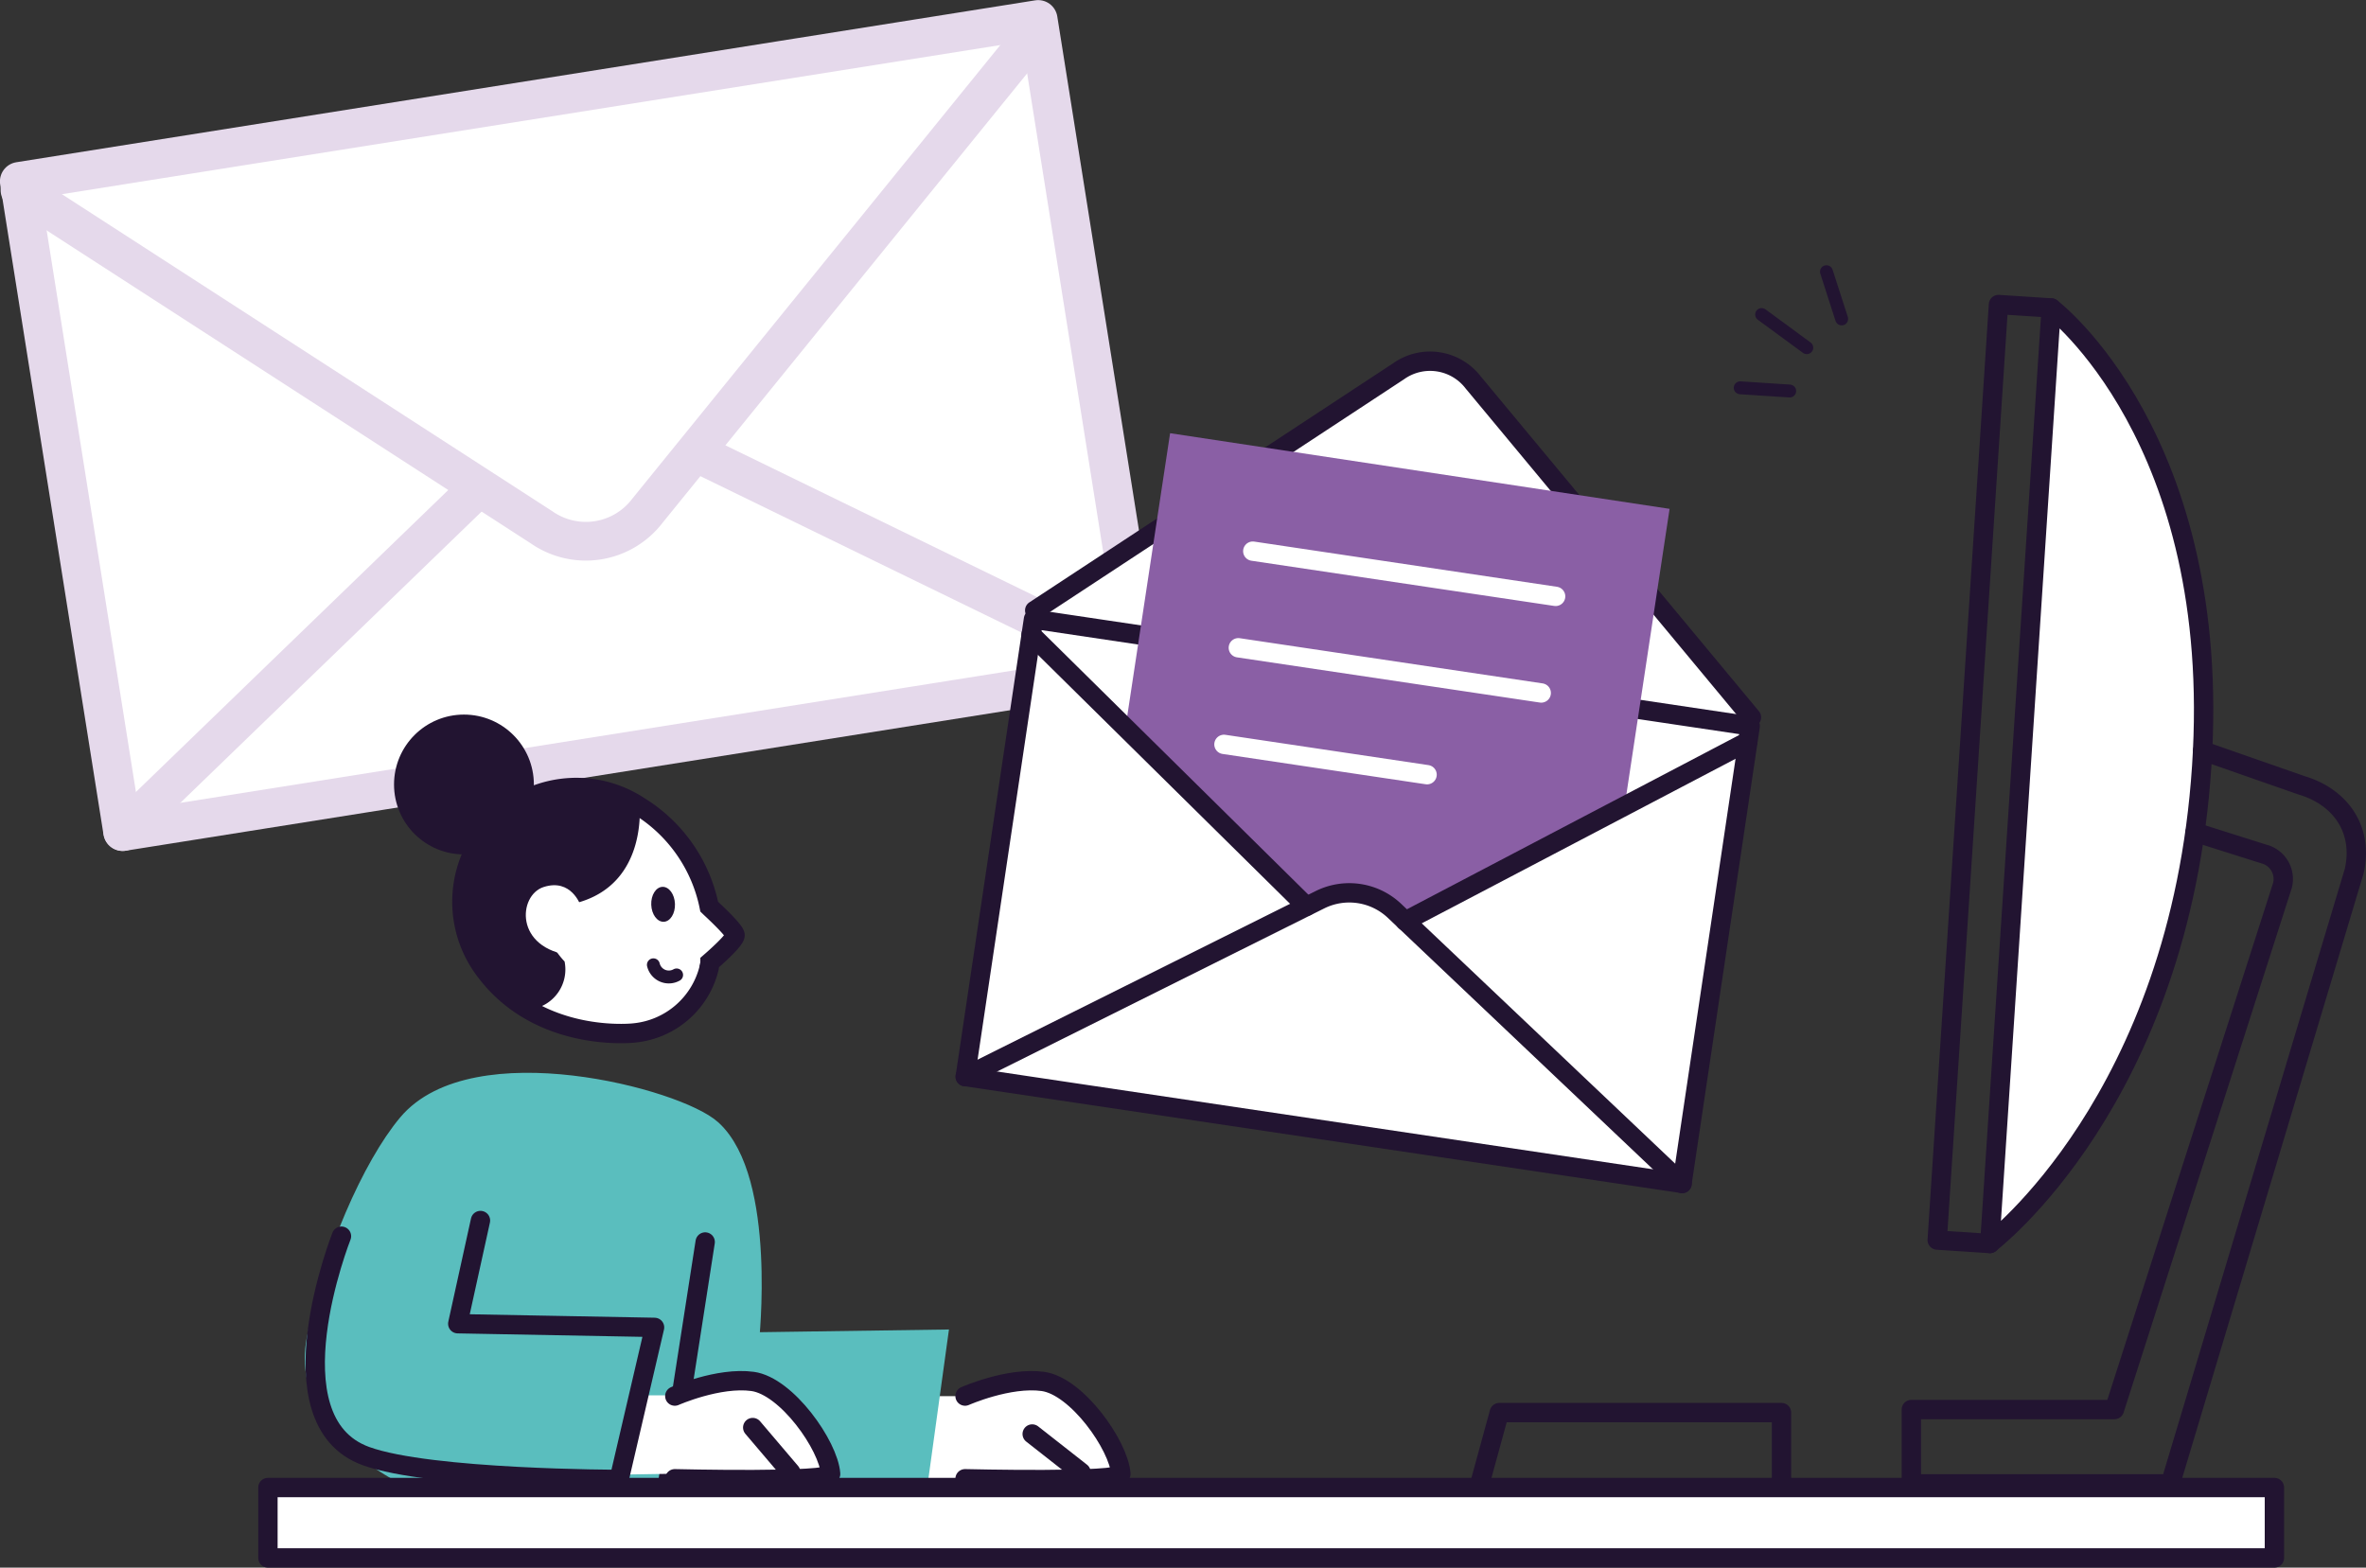 <?xml version="1.0" encoding="UTF-8"?><svg id="Layer_1" data-name="Layer 1" xmlns="http://www.w3.org/2000/svg" viewBox="0 0 366.82 243.07"><rect x="0" y="0" width="366.82" height="243.07" fill="#333333" stroke="none"/><defs><style>.cls-1,.cls-10,.cls-12,.cls-14{fill:#fff;}.cls-2,.cls-3,.cls-4,.cls-5,.cls-7,.cls-8{fill:none;}.cls-2,.cls-3{stroke:#e5d9eb;}.cls-10,.cls-11,.cls-14,.cls-2,.cls-3,.cls-4,.cls-5,.cls-7,.cls-8,.cls-9{stroke-linecap:round;}.cls-10,.cls-11,.cls-14,.cls-2,.cls-3,.cls-4,.cls-5{stroke-linejoin:round;}.cls-2{stroke-width:6px;}.cls-3{stroke-width:6px;}.cls-10,.cls-11,.cls-12,.cls-14,.cls-4,.cls-5,.cls-8{stroke:#221431;}.cls-10,.cls-11,.cls-12,.cls-4,.cls-7,.cls-9{stroke-width:3px;}.cls-5{stroke-width:3px;}.cls-6{fill:#8a5fa5;}.cls-7{stroke:#fff;}.cls-12,.cls-7,.cls-8,.cls-9{stroke-miterlimit:10;}.cls-14,.cls-8{stroke-width:2px;}.cls-11,.cls-9{fill:#5abebe;}.cls-9{stroke:#5abebe;}.cls-13{fill:#221431;}</style></defs><g id="Layer_2" data-name="Layer 2"><rect class="cls-1" x="120.53" y="296.99" width="159.95" height="102.09" transform="translate(-162.66 -246.27) rotate(-9.03)"/><rect class="cls-2" x="120.53" y="296.99" width="159.95" height="102.09" transform="translate(-162.66 -246.27) rotate(-9.03)"/><path class="cls-1" d="M268.61,289,201.86,356.5,117.46,313l15,94.42,60.07-58.77a13.75,13.75,0,0,1,15.74-2.5l75.34,37.24" transform="translate(-110.51 -282.06)"/><path class="cls-3" d="M129.55,411l62.88-60.8a14.53,14.53,0,0,1,16.45-2.62l78.64,38.3" transform="translate(-110.51 -282.06)"/><path class="cls-1" d="M114,313.7l80.53,50.22a12.28,12.28,0,0,0,16.45-2.62l61-72.72" transform="translate(-110.51 -282.06)"/><path class="cls-3" d="M113.61,311.54l80.86,52.28a12,12,0,0,0,16.45-2.61l60.66-74.78" transform="translate(-110.51 -282.06)"/><path class="cls-1" d="M270.93,376.71l56.41-37.08a8.43,8.43,0,0,1,11.57,1.73l43.14,51.93" transform="translate(-110.51 -282.06)"/><path class="cls-4" d="M270.93,376.71l56.41-37.08a8.43,8.43,0,0,1,11.57,1.73l43.14,51.93" transform="translate(-110.51 -282.06)"/><rect class="cls-1" x="285.17" y="365.65" width="71.71" height="112.35" transform="translate(-254.05 395.06) rotate(-81.52)"/><rect class="cls-5" x="285.17" y="365.65" width="71.71" height="112.35" transform="translate(-254.05 395.06) rotate(-81.52)"/><polygon class="cls-6" points="181.41 67.17 174.47 112.98 202.35 140.51 210.51 137.52 217.66 142.79 251.92 124.71 258.85 78.9 181.41 67.17"/><line class="cls-7" x1="194.23" y1="85.46" x2="241.18" y2="92.47"/><line class="cls-7" x1="191.99" y1="100.44" x2="238.95" y2="107.45"/><line class="cls-7" x1="189.76" y1="115.42" x2="221.25" y2="120.12"/><path class="cls-1" d="M379.1,396.67l-59,31.12-47.34-47-9.91,66.42,52.67-26.67a9.66,9.66,0,0,1,11.07,1.65l42.59,40.88" transform="translate(-110.51 -282.06)"/><path class="cls-4" d="M260.15,449l55-27.43a10.2,10.2,0,0,1,11.57,1.73l44.58,42.28" transform="translate(-110.51 -282.06)"/><line class="cls-4" x1="270.98" y1="114.96" x2="217.86" y2="142.82"/><line class="cls-4" x1="159.86" y1="98.39" x2="202.55" y2="140.54"/><line class="cls-8" x1="280.12" y1="53.91" x2="273.12" y2="48.77"/><line class="cls-8" x1="285.53" y1="49.45" x2="283.17" y2="42.13"/><line class="cls-8" x1="277.47" y1="60.63" x2="269.8" y2="60.13"/><path class="cls-1" d="M260.13,511.36s24.26.59,24.16-.76c-.34-4.42-6.81-13.63-12.09-14.33s-12.07,2.27-12.07,2.27h-7.38v12.95Z" transform="translate(-110.51 -282.06)"/><path class="cls-4" d="M260.13,498.53s6.79-3,12.07-2.27,11.75,9.91,12.09,14.33c.1,1.35-24.16.76-24.16.76" transform="translate(-110.51 -282.06)"/><line class="cls-4" x1="167.6" y1="228.29" x2="160.03" y2="222.35"/><path class="cls-9" d="M226.68,490.15s2.76-25.14-5.8-32.94c-5.39-4.91-36.91-13.16-47.18-.92-5.51,6.57-11.7,20.61-14.15,33.44-3.16,16.56,20.88,24.18,20.88,24.18l72,1.08,3.48-25.26Z" transform="translate(-110.51 -282.06)"/><line class="cls-4" x1="109.33" y1="192.58" x2="103.48" y2="230.23"/><path class="cls-1" d="M215.13,510.57s24.26.56,24.16-.72c-.34-4.19-6.81-12.93-12.09-13.6s-12.07,2.16-12.07,2.16h-7.38v12.28Z" transform="translate(-110.51 -282.06)"/><path class="cls-4" d="M215.13,498.53s6.79-3,12.07-2.27,11.75,9.91,12.09,14.33c.1,1.35-24.16.76-24.16.76" transform="translate(-110.51 -282.06)"/><line class="cls-4" x1="122.6" y1="228.29" x2="116.7" y2="221.35"/><rect class="cls-10" x="41.54" y="230.65" width="311.08" height="10.92"/><path class="cls-11" d="M185,471.31l-3.52,16,30.51.57-5.49,23.57s-29.33,0-39.27-3.62c-15.09-5.49-3.78-34.09-3.78-34.09" transform="translate(-110.51 -282.06)"/><path class="cls-12" d="M182.12,421.89a17.75,17.75,0,0,1,27.56-14.77h0a23.78,23.78,0,0,1,10.79,15.54c.08.08,3.95,3.6,4,4.39s-3.34,3.74-3.88,4.21c0,.25-.08.51-.14.75,0,0,0,.08,0,.13h0a13.26,13.26,0,0,1-11.68,10.09h0s-14.68,1.67-23.11-9.74h0A17.67,17.67,0,0,1,182.12,421.89Z" transform="translate(-110.51 -282.06)"/><ellipse class="cls-13" cx="213.32" cy="422.28" rx="1.84" ry="2.71" transform="translate(-125.7 -274.04) rotate(-2.08)"/><path class="cls-14" d="M211.81,431.66a2.46,2.46,0,0,0,3.6,1.57" transform="translate(-110.51 -282.06)"/><circle id="bun" class="cls-13" cx="71.93" cy="121.64" r="10.84"/><path id="hair" class="cls-13" d="M209.62,406.14s1.73,13.1-10,16c-8.44,2.1-1.58,9-1.58,9a6.24,6.24,0,0,1-5,7.38s-7.7-3.38-10.11-11.4.68-17.18,7.62-20.89S206,403.1,209.62,406.14Z" transform="translate(-110.51 -282.06)"/><path id="ear" class="cls-1" d="M200.51,422.44s-1.41-4.23-5.72-2.84c-3.95,1.27-4.58,9.57,4.33,10.6" transform="translate(-110.51 -282.06)"/><path class="cls-10" d="M428.53,329.81,419,474.87s29.47-22.27,32.86-74C455.23,350,428.53,329.81,428.53,329.81Z" transform="translate(-110.51 -282.06)"/><polyline class="cls-4" points="318.02 47.75 309.84 47.22 300.34 192.28 308.52 192.82"/><path class="cls-4" d="M450.84,411.11l10.66,3.37a4,4,0,0,1,2.88,4.86l-26.06,81.28H406.84v11.52H447l28.5-95c1.47-6.49-2.16-11.55-8.22-13.33L452,398.47" transform="translate(-110.51 -282.06)"/><polyline class="cls-4" points="276.2 230.07 276.2 219.03 232.45 219.03 229.43 230.07"/></g></svg>